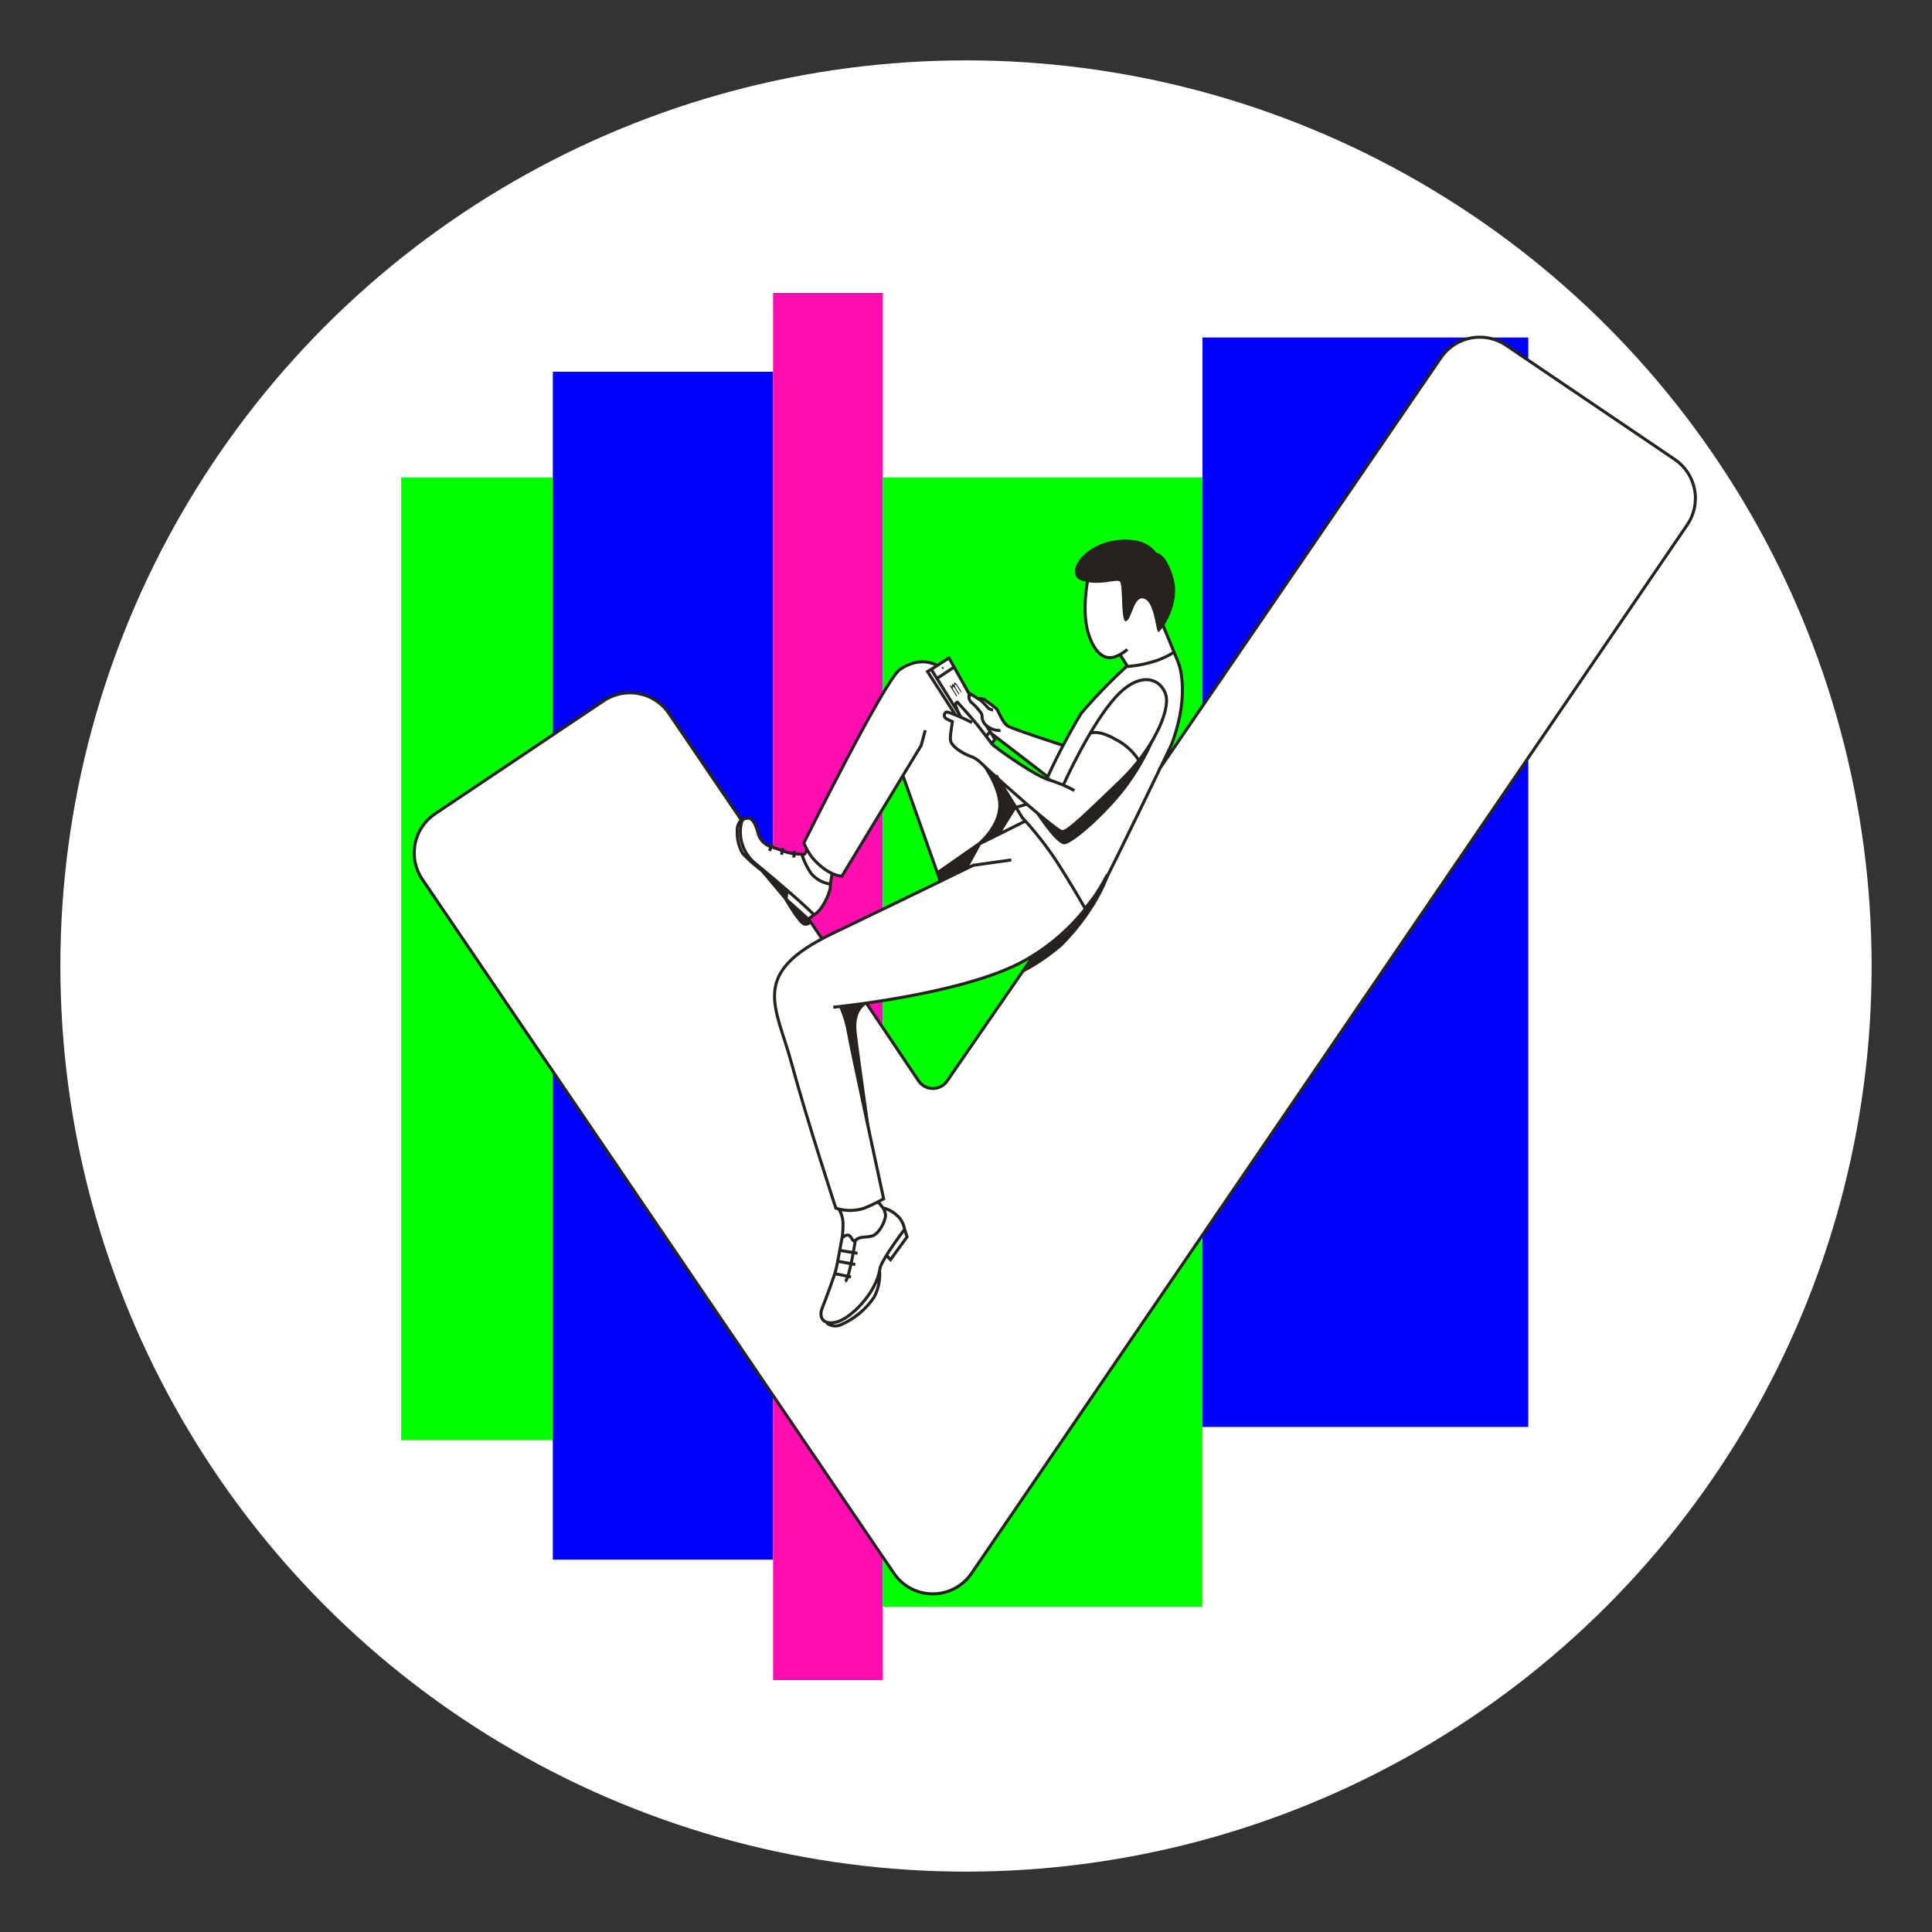 <svg width="256" height="256" viewBox="0 0 256 256" fill="none" xmlns="http://www.w3.org/2000/svg">
<rect x="0" y="0" width="256" height="256" fill="#333333" stroke="none"/>
<g id="check_mark_man_young">
<circle id="darkmodeMask" cx="128" cy="128" r="120" fill="white"/>
<g id="stripes">
<rect id="Rectangle" x="73.244" y="63.264" width="127.567" height="20.087" transform="rotate(90 73.244 63.264)" fill="#00FF00"/>
<rect id="Rectangle_2" x="102.451" y="49.255" width="157.41" height="29.198" transform="rotate(90 102.451 49.255)" fill="#0000FF"/>
<rect id="Rectangle_3" x="116.984" y="38.813" width="183.806" height="14.544" transform="rotate(90 116.984 38.813)" fill="#FF0EB2"/>
<rect id="Rectangle_4" x="202.504" y="44.719" width="144.358" height="43.167" transform="rotate(90 202.504 44.719)" fill="#0000FF"/>
<rect id="Rectangle_5" x="159.326" y="63.254" width="149.639" height="42.351" transform="rotate(90 159.326 63.254)" fill="#00FF00"/>
</g>
<g id="whiteFill">
<path id="Shape" fill-rule="evenodd" clip-rule="evenodd" d="M224.494 64.832C224.802 66.446 224.454 68.117 223.526 69.473L128.695 208.489C127.555 210.186 125.64 211.2 123.595 211.19C121.548 211.19 119.633 210.175 118.485 208.479L55.997 116.52C54.086 113.686 54.83 109.84 57.66 107.923L80.035 92.896C82.854 91.005 86.671 91.743 88.582 94.549L98.126 108.649L98.308 108.84L98.519 108.689C98.623 108.622 98.74 108.577 98.862 108.558C99.285 108.488 99.588 108.568 99.961 109.233C100.169 109.665 100.331 110.118 100.445 110.584C100.665 111.357 101.236 111.98 101.987 112.267L102.218 112.358H102.37L103.438 112.731L103.609 112.801L103.811 112.882C104.207 113.041 104.619 113.155 105.04 113.225H105.454C105.722 113.239 105.991 113.239 106.26 113.225H106.441C106.515 113.237 106.59 113.237 106.663 113.225L106.744 113.154C106.835 113.011 106.913 112.859 106.976 112.7V112.489L106.924 112.395L106.883 112.32C106.732 112.045 106.613 111.827 106.613 111.743C110.291 104.335 117.659 90.033 119.292 88.804C119.796 88.423 120.357 88.124 120.955 87.917C121.996 87.588 123.124 87.679 124.099 88.169L124.22 88.229L125.762 87.221L128.282 91.686L128.504 92.049L128.584 91.898L129.592 92.533H129.723C130.003 92.521 130.282 92.573 130.54 92.684L131.013 93.047L131.094 93.107L131.201 93.189L131.301 93.266C131.598 93.491 131.913 93.731 132.051 93.853C132.205 94.057 132.33 94.281 132.424 94.518C132.674 95.175 133.091 95.755 133.634 96.202C134.304 96.586 138.9 98.049 140.387 98.522C140.577 98.583 140.716 98.627 140.79 98.651L140.991 98.711L141.082 98.52C141.757 97.124 142.528 95.777 143.39 94.488C145.244 92.325 147.226 90.275 149.326 88.35L149.467 88.209L148.52 86.627L148.308 86.738C148.122 86.837 147.926 86.918 147.724 86.98C146.333 87.332 145.234 86.395 144.448 84.208C143.481 81.507 144.065 77.768 144.196 77.052V76.82L143.813 76.729C143.714 76.712 143.616 76.685 143.521 76.649C143.033 76.531 142.706 76.071 142.755 75.57C142.856 74.361 144.67 72.325 147.694 71.821C151.765 71.146 152.995 73.222 153.045 73.313L153.126 73.434H153.267C153.267 73.434 154.386 73.504 155.283 76.629C156.079 79.31 154.547 81.93 154.063 82.676L153.993 82.777L155.928 87.544C155.929 87.547 155.931 87.552 155.933 87.557C155.935 87.563 155.938 87.569 155.941 87.577C156.115 88.005 157.661 91.82 155.122 98.631L154.658 99.638L155.102 99.89L191.002 47.42C192.92 44.616 196.743 43.886 199.559 45.788L221.883 60.876C223.246 61.794 224.185 63.218 224.494 64.832ZM138.492 103.166L140.306 103.932L131.074 96.826L131.769 97.925L131.336 98.51L131.497 98.661L131.618 98.772C133.765 100.45 136.067 101.922 138.492 103.166ZM109.062 124.362L108.86 124.462L107.026 121.761L107.762 121.177C108.561 120.639 109.16 119.853 109.465 118.939C109.725 118.464 109.88 117.938 109.919 117.397L110.171 115.744L110.463 115.855C110.782 115.997 111.123 116.082 111.471 116.107L119.624 102.682L124.593 116.792L124.392 116.893C121.056 118.516 116.087 120.925 110.181 123.767L109.062 124.362ZM123.57 144.285C124.347 144.285 125.073 143.901 125.51 143.259L137.151 126.418L135.76 127.224C130.429 130.258 120.501 132.042 115.059 132.838L114.666 132.888L121.63 143.259C122.067 143.901 122.794 144.285 123.57 144.285Z" fill="white"/>
</g>
<g id="blackStroke">
<path id="Shape_2" d="M98.279 108.729L88.624 94.518C86.696 91.691 82.848 90.948 80.007 92.855L57.642 107.842C56.266 108.766 55.315 110.2 54.999 111.827C54.683 113.453 55.029 115.139 55.959 116.51L118.447 208.469C119.604 210.174 121.531 211.195 123.592 211.195C125.653 211.195 127.58 210.174 128.737 208.469L223.568 69.543C224.501 68.176 224.851 66.493 224.541 64.866C224.231 63.24 223.286 61.804 221.915 60.876L199.561 45.747C198.535 45.049 197.324 44.677 196.083 44.679C194.034 44.676 192.116 45.683 190.953 47.37L153.561 102.007M107.138 121.771L109.033 124.553M114.738 132.838L121.712 143.219C122.135 143.851 122.846 144.23 123.607 144.227C124.37 144.228 125.084 143.85 125.512 143.219L137.002 126.559M149.378 86.052C148.874 86.496 148.289 86.838 147.655 87.06C146.849 87.272 145.407 87.292 144.319 84.258C143.23 81.225 144.127 76.901 144.127 76.901M155.506 86.405C155.506 86.405 155.315 86.707 153.591 87.413C152.244 87.899 150.837 88.201 149.409 88.31L148.401 86.728M144.48 97.159C144.48 97.159 145.488 96.625 147.806 97.965C149.087 98.602 150.166 99.582 150.921 100.797M138.705 103.196C140.058 100.215 141.582 97.314 143.271 94.508C145.14 92.333 147.135 90.27 149.247 88.33M142.364 104.748C141.309 104.171 140.198 103.705 139.048 103.357C137.203 102.813 133.041 99.87 131.65 98.782C131.529 98.695 131.427 98.585 131.348 98.459C130.995 97.986 130.148 96.867 129.513 96.06C128.878 95.254 126.863 93.037 126.863 93.037C126.863 93.037 126.621 93.047 126.621 93.44C126.782 94.009 127.03 94.549 127.356 95.043L123.395 88.693M128.808 95.748C128.092 95.376 127.359 95.04 126.611 94.74M126.611 94.74C126.006 94.518 125.502 94.266 125.341 94.367C125.182 94.479 125.1 94.669 125.128 94.861C125.156 95.052 125.288 95.212 125.472 95.274C125.705 95.407 125.947 95.521 126.197 95.617L125.986 97.068C125.855 98.197 125.885 98.449 126.792 99.225C127.357 99.652 127.982 99.991 128.646 100.233C129.109 100.399 129.531 100.66 129.886 100.999C132.759 103.751 139.965 110.07 140.711 110.201C141.457 110.332 144.238 107.5 148.431 103.509C152.624 99.517 155.113 94.206 154.478 92.069C153.843 89.933 151.072 88.743 147.746 92.462C144.42 96.181 140.943 103.912 140.943 103.912M126.611 94.74L122.902 88.985L123.395 88.693M131.589 94.075C131.428 94.061 131.271 94.017 131.126 93.944C130.824 93.803 130.229 92.936 129.896 92.775L128.495 91.868C128.273 92.301 128.392 92.831 128.778 93.127C129.248 93.534 129.664 93.997 130.017 94.508C130.279 94.861 129.886 95.375 130.662 96.111C131.189 96.577 131.874 96.823 132.577 96.796M129.604 92.553C129.604 92.553 130.33 92.553 130.501 92.724C130.672 92.896 131.721 93.621 132.013 93.883C132.305 94.145 132.799 95.788 133.595 96.232C134.391 96.675 140.882 98.772 140.882 98.772M123.395 88.693L125.744 87.191L128.626 92.311M126.419 88.401L124.141 89.912M131.196 97.058L138.776 102.884M146.728 115.905C144.288 120.676 140.495 124.621 135.823 127.244C127.941 131.739 110.414 133.463 110.414 133.463M111.422 133.463C111.895 134.553 112.234 135.697 112.43 136.869C112.762 138.885 117.086 158.851 117.086 158.851C116.256 159.317 115.398 159.731 114.516 160.091C113.295 160.49 111.978 160.49 110.757 160.091C110.757 160.091 106.987 148.641 104.901 140.941C102.815 133.241 99.207 129.028 110.243 123.727C121.279 118.425 128.959 114.656 128.959 114.656L133.998 113.95M124.595 116.752L119.656 102.803M122.599 96.756L122.065 98.772L111.553 116.097C111.553 116.097 109.688 116.097 107.582 113.587C107.154 113.003 106.795 112.37 106.514 111.703C106.514 111.703 117.147 90.265 119.223 88.723C119.749 88.355 120.331 88.072 120.946 87.887C122.012 87.55 123.167 87.648 124.161 88.159H124.222M154.025 82.676L156.041 87.564C156.041 87.564 157.915 91.495 155.234 98.651C155.234 98.651 147.171 115.462 146.163 117.145C145.433 118.265 144.639 119.342 143.785 120.37C143.785 120.37 142.001 117.226 139.985 114.101C138.641 112.065 137.131 110.143 135.47 108.357L131.972 102.712M128.001 115.099L129.806 111.814L135.762 108.85M132.255 110.594L134.482 107.016L136.125 106.542M102.613 116.48C101.069 115.541 99.656 114.403 98.41 113.094C97.891 112.173 97.639 111.126 97.685 110.07C97.633 109.364 98.01 108.696 98.642 108.377M107.844 121.207L107.108 121.791L104.155 119.141L104.296 118.002M110.001 117.367L110.253 115.734M106.907 112.62C106.837 112.806 106.749 112.985 106.645 113.154C106.534 113.295 106.201 113.154 106.201 113.154M102.301 111.874L101.968 112.751M103.752 112.358L103.55 113.255M105.254 112.751L105.183 113.628M119.868 162.882C119.773 162.378 119.57 161.9 119.273 161.482C118.688 160.781 117.899 160.28 117.016 160.05V160.081C117.206 160.365 117.318 160.696 117.338 161.038C117.358 161.703 116.481 163.608 115.443 163.81C114.405 164.011 113.962 163.8 113.327 164.364C112.984 164.687 112.873 163.83 112.45 163.679C112.027 163.528 111.563 164.072 111.563 164.072C111.563 164.072 111.039 166.995 110.817 168.023C110.595 169.051 109.406 172.155 108.943 173.334C108.479 174.513 108.993 175.622 110.837 175.179C112.682 174.735 116.129 171.349 116.592 168.123C116.764 166.964 119.868 162.882 119.868 162.882ZM119.868 162.882L120.19 163.89L117.993 166.914L117.479 166.34M113.629 166.067L111.21 165.674M113.327 167.549L110.989 167.116M112.762 169.202L110.626 168.768M111.16 160.212C111.455 160.71 111.638 161.268 111.694 161.844C111.729 162.613 111.685 163.383 111.563 164.142M116.32 159.244C116.572 159.502 116.805 159.778 117.016 160.071M116.552 168.385C116.647 169.601 116.392 170.818 115.816 171.893C114.731 173.499 113.21 174.761 111.432 175.531C110.803 175.823 110.063 175.729 109.527 175.289M113.327 164.435C113.327 164.435 112.541 169.474 111.996 169.786M130.733 96.212L131.831 97.955L131.448 98.479M131.176 96.988L130.733 97.481M98.834 108.417C99.338 108.336 99.64 108.488 99.993 109.122C100.192 109.561 100.354 110.017 100.476 110.483C100.701 111.283 101.31 111.918 102.099 112.176C102.643 112.348 103.258 112.559 103.772 112.771C104.562 113.062 105.4 113.202 106.241 113.184C106.525 114.099 106.947 114.966 107.491 115.754C108.101 116.466 108.937 116.947 109.86 117.115C109.86 117.115 110.394 117.115 109.578 118.959C108.761 120.804 107.874 121.207 107.874 121.207C107.874 121.207 106.07 119.483 105.193 118.748C104.316 118.012 102.915 116.732 100.093 114.414C98.45 113.089 97.74 110.921 98.279 108.881C98.362 108.634 98.584 108.46 98.844 108.437L98.834 108.417Z" stroke="#26221E" stroke-width="0.4"/>
</g>
<g id="blackFill">
<g id="Group">
<path id="Shape_3" fill-rule="evenodd" clip-rule="evenodd" d="M147.582 71.63C151.896 70.904 153.196 73.232 153.196 73.232C153.196 73.232 154.506 73.182 155.484 76.609C156.462 80.035 153.942 83.533 153.529 83.734C153.385 83.804 153.289 83.322 153.156 82.652C152.904 81.388 152.519 79.454 151.432 79.29C150.724 79.176 150.339 80.144 149.99 81.018C149.749 81.624 149.526 82.185 149.225 82.313C148.801 82.493 148.735 80.882 148.674 79.396C148.63 78.303 148.588 77.279 148.409 77.082C148.237 76.894 147.759 76.965 147.095 77.063C146.123 77.206 144.753 77.408 143.369 76.941C141.041 76.155 143.269 72.355 147.582 71.63ZM136.848 107.137C136.848 107.137 139.872 111.924 141.031 111.874C142.19 111.824 146.998 107.54 149.598 103.912C151.152 101.753 152.425 99.406 153.388 96.927C151.569 100.024 149.293 102.827 146.635 105.242C146.078 105.778 145.581 106.256 145.138 106.684L145.131 106.69L145.129 106.692C141.638 110.058 141.421 110.267 140.769 110.151C140.033 110.02 136.848 107.137 136.848 107.137ZM129.612 100.666C129.612 100.666 132.333 104.063 132.283 106.774C132.232 109.485 129.612 111.642 129.612 111.642L124.189 115.422L124.572 116.762L128.231 114.978L129.864 111.773L132.595 110.423L134.51 106.986L132.132 103.156L129.612 100.666ZM124.824 88.35C124.797 88.377 124.782 88.413 124.782 88.451C124.782 88.489 124.797 88.525 124.824 88.552C124.838 88.587 124.865 88.614 124.899 88.627C124.934 88.641 124.973 88.639 125.006 88.622C125.033 88.596 125.048 88.559 125.048 88.522C125.048 88.484 125.033 88.447 125.006 88.421C124.966 88.382 124.909 88.367 124.855 88.38L124.824 88.35ZM126.427 90.568V90.436L126.457 90.467C126.508 90.416 126.588 90.436 126.578 90.457C126.707 90.579 126.819 90.718 126.911 90.87L127.415 91.656L127.324 91.737L126.84 90.991C126.787 90.899 126.723 90.814 126.649 90.739C126.626 90.739 126.602 90.735 126.581 90.731C126.545 90.725 126.518 90.72 126.518 90.739V90.91C126.556 91.028 126.61 91.14 126.679 91.243L127.132 91.938L127.032 92.019L126.558 91.273C126.499 91.183 126.432 91.098 126.356 91.021C126.338 91.021 126.318 91.019 126.298 91.016C126.264 91.012 126.235 91.008 126.235 91.021V91.182C126.272 91.301 126.326 91.413 126.397 91.515L126.85 92.21L126.749 92.291L126.034 91.172L125.873 90.91L125.994 90.809L126.145 91.021C126.133 90.948 126.133 90.873 126.145 90.799C126.121 90.759 126.121 90.709 126.145 90.668C126.181 90.641 126.23 90.641 126.266 90.668C126.325 90.7 126.38 90.741 126.427 90.789C126.415 90.716 126.415 90.641 126.427 90.568Z" fill="#26221E"/>
<path id="Path" d="M140.094 124.432C136.687 126.77 137.07 126.76 137.07 126.76L135.629 128.847C137.478 127.872 139.209 126.688 140.789 125.319C145.738 120.28 147.058 115.734 147.058 115.734C147.058 115.734 143.48 122.094 140.094 124.432Z" fill="#26221E"/>
<path id="Path_2" d="M100.404 114.998L103.912 119.181C103.912 119.181 105.776 122.477 106.512 122.628C107.248 122.779 107.429 122.295 107.429 122.295C106.744 121.53 106.018 120.803 105.252 120.118C104.802 119.77 104.431 119.33 104.164 118.828L104.305 118.002L101.664 115.905L100.404 114.998Z" fill="#26221E"/>
<path id="Path_3" d="M115.602 152.189C115.602 152.189 112.478 136.728 112.075 135.428C111.672 134.128 111.43 133.503 111.43 133.503L114.816 133.09C114.816 133.09 113.163 133.785 113.516 136.839C113.869 139.893 115.673 152.481 115.673 152.481" fill="#26221E"/>
</g>
</g>
</g>
</svg>
